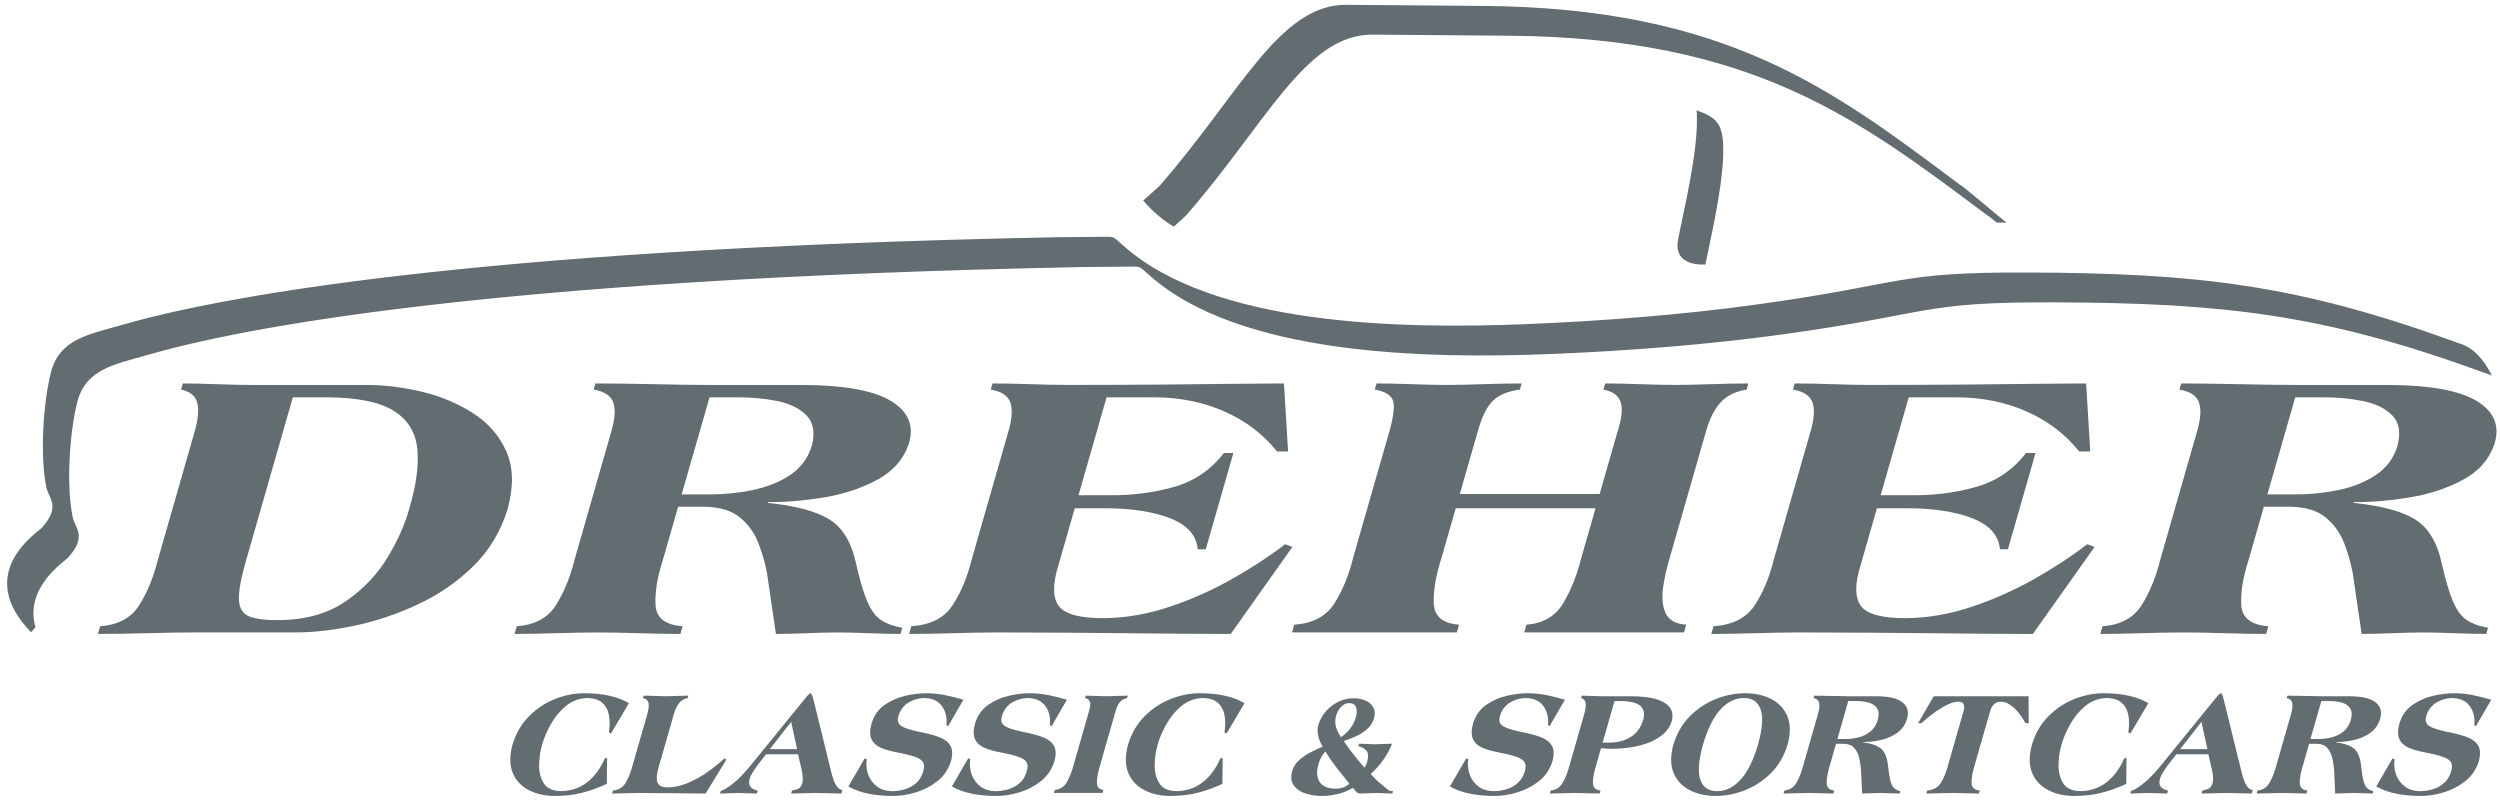 <?xml version="1.0" encoding="UTF-8"?>
<svg width="120px" height="39px" viewBox="0 0 120 39" version="1.1" xmlns="http://www.w3.org/2000/svg" xmlns:xlink="http://www.w3.org/1999/xlink">
    <!-- Generator: Sketch 52.6 (67491) - http://www.bohemiancoding.com/sketch -->
    <title>logo-dreher-classic-sportcars</title>
    <desc>Created with Sketch.</desc>
    <g id="Page-1" stroke="none" stroke-width="1" fill="none" fill-rule="evenodd">
        <g id="logo-dreher-classic-sportcars" fill="#636C71">
            <path d="M14.057,19.071 L15.65,19.071 C17.123,19.075 18.202,19.288 18.885,19.711 C19.568,20.133 19.949,20.742 20.03,21.537 C20.11,22.334 19.981,23.293 19.644,24.417 C19.441,25.167 19.091,25.951 18.596,26.769 C18.1,27.586 17.434,28.284 16.597,28.86 C15.761,29.437 14.729,29.738 13.502,29.764 C12.821,29.777 12.316,29.721 11.987,29.597 C11.657,29.473 11.484,29.201 11.469,28.779 C11.453,28.358 11.574,27.708 11.832,26.83 L14.057,19.071 Z M7.589,26.83 C7.374,27.691 7.074,28.429 6.686,29.044 C6.298,29.659 5.671,29.998 4.805,30.06 L4.699,30.43 C5.49,30.426 6.285,30.413 7.083,30.393 C7.881,30.371 8.645,30.358 9.375,30.355 L14.177,30.355 C15.039,30.358 15.987,30.25 17.022,30.033 C18.056,29.816 19.075,29.471 20.078,29.001 C21.081,28.531 21.965,27.918 22.733,27.162 C23.498,26.407 24.045,25.491 24.371,24.417 C24.66,23.343 24.639,22.428 24.306,21.672 C23.973,20.917 23.439,20.304 22.707,19.833 C21.973,19.363 21.152,19.019 20.242,18.801 C19.332,18.584 18.445,18.476 17.582,18.479 L12.105,18.479 C11.561,18.476 11.009,18.464 10.449,18.442 C9.89,18.421 9.331,18.409 8.775,18.405 L8.689,18.7 C9.127,18.791 9.387,19.008 9.471,19.35 C9.557,19.691 9.507,20.167 9.325,20.778 L7.589,26.83 Z" id="Fill-1" fill-rule="nonzero"></path>
            <path d="M34.057,19.071 L35.337,19.071 C36.03,19.064 36.685,19.124 37.301,19.248 C37.917,19.373 38.39,19.606 38.719,19.945 C39.049,20.286 39.129,20.774 38.963,21.411 C38.774,22.012 38.419,22.482 37.895,22.821 C37.371,23.16 36.763,23.398 36.072,23.534 C35.38,23.672 34.69,23.737 34,23.731 L32.72,23.731 L34.057,19.071 Z M27.589,26.83 C27.375,27.691 27.074,28.429 26.685,29.044 C26.298,29.659 25.671,29.998 24.805,30.06 L24.699,30.43 C25.367,30.426 26.039,30.414 26.717,30.393 C27.396,30.373 28.056,30.36 28.699,30.357 C29.34,30.36 29.994,30.373 30.66,30.393 C31.326,30.414 31.993,30.426 32.659,30.43 L32.765,30.06 C31.934,29.998 31.501,29.659 31.466,29.044 C31.431,28.429 31.553,27.691 31.832,26.83 L32.551,24.323 L33.83,24.323 C34.561,24.338 35.126,24.511 35.525,24.845 C35.925,25.178 36.217,25.586 36.402,26.067 C36.588,26.549 36.724,27.02 36.811,27.48 L37.245,30.43 C37.743,30.426 38.246,30.414 38.753,30.393 C39.259,30.373 39.744,30.36 40.207,30.357 C40.661,30.36 41.152,30.373 41.68,30.393 C42.207,30.414 42.723,30.426 43.225,30.43 L43.311,30.134 C42.891,30.06 42.552,29.936 42.293,29.764 C42.033,29.592 41.814,29.296 41.633,28.878 C41.452,28.459 41.27,27.845 41.088,27.034 C40.868,26.025 40.441,25.323 39.81,24.931 C39.177,24.54 38.191,24.274 36.853,24.138 L36.864,24.101 C37.679,24.109 38.565,24.035 39.522,23.881 C40.479,23.726 41.341,23.443 42.109,23.03 C42.877,22.617 43.386,22.028 43.635,21.262 C43.879,20.415 43.587,19.743 42.76,19.244 C41.934,18.746 40.546,18.491 38.596,18.479 L34.203,18.479 C33.318,18.476 32.399,18.464 31.447,18.442 C30.494,18.421 29.539,18.409 28.581,18.405 L28.496,18.7 C29.026,18.791 29.343,19.008 29.448,19.35 C29.552,19.691 29.511,20.167 29.324,20.778 L27.589,26.83 Z" id="Fill-3" fill-rule="nonzero"></path>
            <path d="M46.648,26.83 C46.436,27.691 46.13,28.429 45.729,29.044 C45.329,29.659 44.666,29.998 43.742,30.06 L43.637,30.43 C44.362,30.427 45.07,30.414 45.762,30.393 C46.452,30.372 47.117,30.361 47.758,30.357 C50.069,30.361 52.124,30.372 53.924,30.393 C55.724,30.414 57.441,30.427 59.075,30.43 L62.034,26.254 L61.685,26.124 C60.936,26.7 60.084,27.257 59.133,27.795 C58.181,28.332 57.182,28.777 56.136,29.127 C55.09,29.477 54.052,29.658 53.021,29.671 C51.851,29.68 51.117,29.485 50.82,29.085 C50.524,28.687 50.521,28.027 50.811,27.109 L51.588,24.397 L53.013,24.397 C54.283,24.395 55.332,24.554 56.159,24.873 C56.986,25.194 57.432,25.691 57.493,26.366 L57.876,26.366 L59.202,21.745 L58.746,21.745 C58.114,22.568 57.294,23.117 56.286,23.391 C55.278,23.664 54.247,23.79 53.193,23.769 L51.769,23.769 L53.116,19.071 L55.409,19.071 C56.639,19.076 57.761,19.303 58.776,19.752 C59.79,20.2 60.631,20.839 61.297,21.67 L61.828,21.67 L61.63,18.405 C60.877,18.407 60.049,18.413 59.144,18.424 C58.239,18.436 57.148,18.447 55.873,18.458 C54.598,18.47 53.028,18.476 51.165,18.477 C50.625,18.474 50.064,18.462 49.484,18.441 C48.903,18.42 48.289,18.408 47.64,18.405 L47.555,18.7 C48.085,18.791 48.402,19.008 48.507,19.35 C48.611,19.691 48.57,20.168 48.383,20.779 L46.648,26.83" id="Fill-5"></path>
            <path d="M70.072,23.713 L70.912,20.779 C71.106,20.063 71.348,19.556 71.638,19.26 C71.929,18.963 72.368,18.776 72.957,18.7 L73.042,18.405 C72.38,18.408 71.751,18.421 71.156,18.441 C70.56,18.462 69.992,18.474 69.451,18.478 C68.909,18.474 68.354,18.462 67.789,18.441 C67.223,18.421 66.651,18.408 66.071,18.405 L65.987,18.7 C66.521,18.791 66.821,18.994 66.886,19.31 C66.951,19.626 66.845,20.233 66.568,21.132 L64.955,26.755 C64.743,27.617 64.439,28.355 64.047,28.97 C63.654,29.585 63.012,29.924 62.123,29.986 L62.017,30.356 L69.929,30.356 L70.035,29.986 C69.251,29.924 68.846,29.585 68.821,28.97 C68.796,28.355 68.921,27.617 69.199,26.755 L69.875,24.398 L76.585,24.398 L75.909,26.755 C75.692,27.617 75.397,28.355 75.024,28.97 C74.651,29.585 74.067,29.924 73.269,29.986 L73.163,30.356 L80.834,30.356 L80.94,29.986 C80.42,29.947 80.088,29.757 79.941,29.413 C79.795,29.069 79.759,28.655 79.832,28.171 C79.905,27.687 80.012,27.215 80.153,26.755 L81.867,20.779 C82.031,20.168 82.261,19.692 82.557,19.35 C82.852,19.008 83.279,18.792 83.838,18.7 L83.922,18.405 C83.295,18.408 82.687,18.421 82.1,18.441 C81.513,18.462 80.948,18.474 80.405,18.478 C79.862,18.474 79.308,18.462 78.746,18.441 C78.183,18.421 77.617,18.408 77.049,18.405 L76.964,18.7 C77.417,18.785 77.694,18.991 77.796,19.315 C77.896,19.64 77.839,20.127 77.624,20.779 L76.782,23.713 L70.072,23.713" id="Fill-7"></path>
            <path d="M85.151,26.83 C84.94,27.691 84.634,28.429 84.233,29.044 C83.833,29.659 83.17,29.998 82.247,30.06 L82.141,30.43 C82.866,30.427 83.574,30.414 84.265,30.393 C84.956,30.372 85.621,30.361 86.262,30.357 C88.573,30.361 90.628,30.372 92.428,30.393 C94.227,30.414 95.944,30.427 97.579,30.43 L100.538,26.254 L100.189,26.124 C99.44,26.7 98.588,27.257 97.637,27.795 C96.685,28.332 95.685,28.777 94.64,29.127 C93.594,29.477 92.556,29.658 91.525,29.671 C90.355,29.68 89.621,29.485 89.324,29.085 C89.028,28.687 89.025,28.027 89.315,27.109 L90.092,24.397 L91.517,24.397 C92.787,24.395 93.835,24.554 94.663,24.873 C95.49,25.194 95.935,25.691 95.997,26.366 L96.38,26.366 L97.705,21.745 L97.249,21.745 C96.618,22.568 95.798,23.117 94.789,23.391 C93.781,23.664 92.75,23.79 91.697,23.769 L90.272,23.769 L91.619,19.071 L93.912,19.071 C95.142,19.076 96.265,19.303 97.279,19.752 C98.294,20.2 99.135,20.839 99.801,21.67 L100.332,21.67 L100.135,18.405 C99.382,18.407 98.553,18.413 97.648,18.424 C96.743,18.436 95.652,18.447 94.377,18.458 C93.101,18.47 91.532,18.476 89.669,18.477 C89.128,18.474 88.568,18.462 87.988,18.441 C87.408,18.42 86.792,18.408 86.143,18.405 L86.059,18.7 C86.589,18.791 86.905,19.008 87.009,19.35 C87.114,19.691 87.074,20.168 86.886,20.779 L85.151,26.83" id="Fill-10"></path>
            <path d="M110.172,19.071 L111.45,19.071 C112.145,19.064 112.799,19.124 113.415,19.248 C114.032,19.373 114.504,19.606 114.834,19.945 C115.163,20.286 115.245,20.774 115.077,21.411 C114.889,22.012 114.533,22.482 114.009,22.821 C113.485,23.16 112.878,23.398 112.186,23.534 C111.495,23.672 110.805,23.737 110.115,23.731 L108.835,23.731 L110.172,19.071 Z M103.703,26.83 C103.49,27.691 103.188,28.429 102.8,29.044 C102.412,29.659 101.785,29.998 100.919,30.06 L100.814,30.43 C101.481,30.426 102.154,30.414 102.832,30.393 C103.51,30.373 104.171,30.36 104.814,30.357 C105.454,30.36 106.109,30.373 106.775,30.393 C107.441,30.414 108.107,30.426 108.773,30.43 L108.879,30.06 C108.049,29.998 107.616,29.659 107.58,29.044 C107.545,28.429 107.667,27.691 107.947,26.83 L108.666,24.323 L109.945,24.323 C110.676,24.338 111.241,24.511 111.64,24.845 C112.04,25.178 112.332,25.586 112.518,26.067 C112.702,26.549 112.839,27.02 112.927,27.48 L113.359,30.43 C113.858,30.426 114.36,30.414 114.867,30.393 C115.374,30.373 115.859,30.36 116.322,30.357 C116.776,30.36 117.266,30.373 117.794,30.393 C118.322,30.414 118.838,30.426 119.34,30.43 L119.425,30.134 C119.006,30.06 118.667,29.936 118.408,29.764 C118.149,29.592 117.928,29.296 117.748,28.878 C117.567,28.459 117.385,27.845 117.202,27.034 C116.982,26.025 116.556,25.323 115.924,24.931 C115.292,24.54 114.307,24.274 112.967,24.138 L112.978,24.101 C113.794,24.109 114.68,24.035 115.636,23.881 C116.593,23.726 117.456,23.443 118.223,23.03 C118.992,22.617 119.5,22.028 119.749,21.262 C119.993,20.415 119.702,19.743 118.875,19.244 C118.048,18.746 116.66,18.491 114.711,18.479 L110.317,18.479 C109.432,18.476 108.514,18.464 107.561,18.442 C106.608,18.421 105.654,18.409 104.696,18.405 L104.611,18.7 C105.14,18.791 105.458,19.008 105.562,19.35 C105.666,19.691 105.625,20.167 105.439,20.778 L103.703,26.83 Z" id="Fill-12" fill-rule="nonzero"></path>
            <path d="M1.493,30.349 L1.7,30.104 C1.158,28.187 3.114,26.938 3.27,26.764 C4.201,25.724 3.6,25.372 3.486,24.812 C3.185,23.355 3.32,20.862 3.704,19.318 C4.106,17.7 5.54,17.487 7.004,17.06 C11.322,15.8 23.237,13.378 52.089,12.816 C53.404,12.806 54.298,12.798 54.298,12.798 C54.592,12.797 54.635,12.801 54.721,12.844 C54.786,12.874 54.838,12.92 54.894,12.968 C54.97,13.035 55.052,13.105 55.135,13.18 C59.458,17.088 68.569,17.228 74.474,16.992 C78.236,16.84 82.032,16.534 85.471,16.063 C92.821,15.056 92.097,14.485 98.66,14.513 C106.677,14.544 111.493,15.081 119.005,17.805 C119.097,17.839 119.186,17.871 119.27,17.902 C119.389,17.935 119.504,17.979 119.614,18.034 C119.224,17.246 118.703,16.659 118.007,16.471 C117.923,16.439 117.835,16.407 117.742,16.373 C110.229,13.65 105.413,13.113 97.397,13.081 C90.835,13.054 91.558,13.625 84.208,14.632 C80.769,15.103 76.973,15.409 73.211,15.56 C67.306,15.796 58.195,15.657 53.872,11.749 C53.789,11.674 53.707,11.603 53.632,11.537 C53.576,11.489 53.522,11.443 53.458,11.412 C53.372,11.369 53.329,11.365 53.035,11.367 C53.035,11.367 52.141,11.375 50.826,11.385 C21.973,11.947 10.06,14.368 5.741,15.628 C4.277,16.056 2.843,16.269 2.441,17.886 C2.057,19.431 1.922,21.923 2.222,23.38 C2.338,23.942 2.937,24.293 2.007,25.333 C1.81,25.553 -1.283,27.502 1.493,30.349 M81.857,12.7 C82.067,11.633 82.642,9.24 82.71,7.542 C82.745,6.651 82.661,6.143 82.372,5.818 C82.197,5.62 81.873,5.446 81.435,5.294 C81.456,5.523 81.459,5.792 81.446,6.111 C81.363,8.194 80.518,11.325 80.517,11.767 C80.517,12.571 81.254,12.715 81.857,12.7 M56.338,10.88 C56.49,10.747 56.71,10.55 56.932,10.341 C60.76,5.965 62.665,1.637 65.884,1.662 C66.492,1.668 69.815,1.694 72.442,1.715 C84.149,1.809 89.244,5.739 95.34,10.299 C95.363,10.313 95.386,10.327 95.408,10.342 C95.555,10.441 95.689,10.566 95.84,10.682 L96.311,10.688 L94.579,9.252 C94.427,9.135 94.293,9.01 94.145,8.911 C94.123,8.896 94.1,8.881 94.077,8.868 C87.981,4.307 82.886,0.377 71.178,0.284 C68.552,0.263 65.228,0.236 64.621,0.231 C61.402,0.205 59.497,4.533 55.668,8.91 C55.27,9.286 54.875,9.622 54.875,9.622 C54.875,9.622 54.914,9.666 55.016,9.784 C55.086,9.866 55.59,10.434 56.338,10.88" id="Fill-15" fill-rule="nonzero"></path>
            <path d="M30.189,33.753 C29.938,33.6 29.631,33.482 29.269,33.4 C28.907,33.318 28.5,33.276 28.05,33.275 C27.574,33.276 27.104,33.368 26.636,33.555 C26.169,33.741 25.753,34.016 25.391,34.382 C25.028,34.749 24.764,35.201 24.601,35.741 C24.455,36.28 24.458,36.733 24.611,37.099 C24.765,37.465 25.022,37.74 25.383,37.926 C25.743,38.112 26.161,38.205 26.635,38.206 C27.102,38.205 27.531,38.156 27.923,38.058 C28.315,37.96 28.717,37.816 29.129,37.627 L29.141,36.371 L29.029,36.408 C28.819,36.892 28.536,37.273 28.18,37.551 C27.823,37.828 27.398,37.97 26.905,37.975 C26.522,37.963 26.253,37.837 26.1,37.594 C25.947,37.351 25.873,37.058 25.877,36.716 C25.883,36.374 25.931,36.049 26.022,35.741 C26.108,35.432 26.246,35.107 26.438,34.765 C26.629,34.423 26.87,34.131 27.163,33.887 C27.455,33.644 27.796,33.517 28.186,33.507 C28.509,33.511 28.754,33.59 28.92,33.743 C29.086,33.897 29.191,34.099 29.233,34.348 C29.276,34.598 29.274,34.868 29.227,35.16 L29.331,35.204 L30.189,33.753" id="Fill-19"></path>
            <path d="M32.333,34.319 C32.398,34.08 32.484,33.894 32.587,33.76 C32.691,33.626 32.831,33.542 33.008,33.507 L33.042,33.391 C32.846,33.392 32.659,33.397 32.48,33.406 C32.3,33.414 32.127,33.418 31.96,33.419 C31.795,33.418 31.625,33.414 31.45,33.406 C31.275,33.397 31.091,33.392 30.896,33.391 L30.863,33.507 C31.02,33.542 31.11,33.626 31.132,33.76 C31.155,33.894 31.13,34.08 31.058,34.319 L30.38,36.684 C30.293,37.02 30.183,37.308 30.046,37.549 C29.91,37.789 29.702,37.921 29.423,37.946 L29.382,38.09 C29.6,38.088 29.813,38.084 30.021,38.076 C30.229,38.068 30.43,38.063 30.623,38.062 C31.278,38.063 31.864,38.068 32.382,38.076 C32.9,38.084 33.396,38.088 33.87,38.09 L34.867,36.459 L34.766,36.408 C34.525,36.633 34.256,36.85 33.955,37.06 C33.655,37.271 33.343,37.444 33.019,37.582 C32.696,37.718 32.379,37.789 32.07,37.793 C31.797,37.798 31.627,37.721 31.562,37.565 C31.496,37.41 31.517,37.152 31.624,36.792 L32.333,34.319" id="Fill-22"></path>
            <path d="M38.306,36.205 L38.466,36.887 C38.498,37.02 38.519,37.149 38.529,37.273 C38.539,37.399 38.533,37.504 38.51,37.59 C38.47,37.722 38.409,37.81 38.327,37.853 C38.243,37.895 38.14,37.926 38.017,37.946 L37.975,38.09 C38.18,38.089 38.384,38.084 38.586,38.076 C38.79,38.068 38.983,38.064 39.166,38.062 C39.353,38.064 39.554,38.068 39.767,38.076 C39.98,38.084 40.187,38.089 40.39,38.09 L40.438,37.924 C40.333,37.91 40.238,37.845 40.153,37.727 C40.069,37.61 39.987,37.398 39.908,37.09 L39.038,33.551 C39.027,33.501 39.009,33.444 38.984,33.381 C38.958,33.317 38.933,33.281 38.907,33.276 L38.892,33.276 C38.867,33.28 38.829,33.312 38.778,33.37 C38.727,33.428 38.683,33.48 38.645,33.529 L35.97,36.814 C35.673,37.17 35.399,37.445 35.15,37.637 C34.9,37.83 34.715,37.938 34.597,37.96 L34.56,38.09 C34.71,38.089 34.86,38.084 35.009,38.076 C35.16,38.068 35.303,38.064 35.438,38.062 C35.574,38.064 35.719,38.068 35.873,38.076 C36.027,38.084 36.179,38.089 36.329,38.09 L36.371,37.946 C36.213,37.916 36.098,37.856 36.024,37.768 C35.95,37.678 35.937,37.544 35.986,37.366 C36.009,37.292 36.051,37.202 36.115,37.098 C36.177,36.994 36.249,36.884 36.331,36.77 L36.769,36.205 L38.306,36.205 Z M37.976,34.646 L38.26,35.958 L36.955,35.958 L37.976,34.646 Z" id="Fill-25" fill-rule="nonzero"></path>
            <path d="M46.243,33.587 C45.963,33.505 45.679,33.432 45.389,33.371 C45.099,33.31 44.798,33.278 44.484,33.276 C44.172,33.272 43.833,33.312 43.468,33.394 C43.102,33.477 42.769,33.623 42.468,33.832 C42.167,34.041 41.958,34.335 41.838,34.711 C41.749,35.035 41.745,35.289 41.829,35.473 C41.914,35.657 42.061,35.794 42.27,35.888 C42.479,35.98 42.726,36.052 43.012,36.104 C43.408,36.18 43.709,36.255 43.918,36.328 C44.127,36.402 44.26,36.494 44.317,36.604 C44.374,36.714 44.371,36.862 44.309,37.047 C44.239,37.28 44.122,37.463 43.962,37.6 C43.801,37.736 43.619,37.833 43.415,37.891 C43.211,37.949 43.01,37.977 42.81,37.975 C42.53,37.971 42.294,37.898 42.101,37.756 C41.908,37.613 41.768,37.426 41.68,37.196 C41.592,36.965 41.566,36.714 41.603,36.444 L41.506,36.401 L40.721,37.75 C41.021,37.918 41.357,38.036 41.73,38.106 C42.102,38.175 42.481,38.208 42.867,38.206 C43.205,38.207 43.566,38.151 43.95,38.037 C44.333,37.922 44.68,37.743 44.992,37.499 C45.303,37.253 45.519,36.937 45.642,36.546 C45.729,36.231 45.724,35.985 45.624,35.806 C45.526,35.627 45.353,35.489 45.107,35.393 C44.86,35.296 44.561,35.214 44.209,35.146 C43.863,35.075 43.606,35.005 43.437,34.936 C43.268,34.867 43.163,34.787 43.124,34.696 C43.084,34.604 43.086,34.491 43.129,34.355 C43.22,34.069 43.383,33.856 43.618,33.716 C43.853,33.576 44.107,33.506 44.381,33.506 C44.76,33.517 45.038,33.648 45.216,33.898 C45.394,34.148 45.465,34.453 45.429,34.812 L45.512,34.849 L46.243,33.587" id="Fill-27"></path>
            <path d="M51.211,33.587 C50.931,33.505 50.647,33.432 50.357,33.371 C50.067,33.31 49.766,33.278 49.452,33.276 C49.14,33.272 48.801,33.312 48.436,33.394 C48.07,33.477 47.737,33.623 47.436,33.832 C47.135,34.041 46.926,34.335 46.806,34.711 C46.717,35.035 46.713,35.289 46.797,35.473 C46.882,35.657 47.029,35.794 47.238,35.888 C47.447,35.98 47.695,36.052 47.98,36.104 C48.376,36.18 48.677,36.255 48.886,36.328 C49.095,36.402 49.228,36.494 49.285,36.604 C49.342,36.714 49.339,36.862 49.277,37.047 C49.207,37.28 49.09,37.463 48.93,37.6 C48.769,37.736 48.587,37.833 48.383,37.891 C48.179,37.949 47.978,37.977 47.778,37.975 C47.498,37.971 47.262,37.898 47.069,37.756 C46.876,37.613 46.736,37.426 46.648,37.196 C46.56,36.965 46.534,36.714 46.571,36.444 L46.474,36.401 L45.689,37.75 C45.989,37.918 46.325,38.036 46.698,38.106 C47.07,38.175 47.449,38.208 47.835,38.206 C48.173,38.207 48.534,38.151 48.918,38.037 C49.301,37.922 49.648,37.743 49.96,37.499 C50.271,37.253 50.487,36.937 50.61,36.546 C50.697,36.231 50.692,35.985 50.592,35.806 C50.494,35.627 50.321,35.489 50.075,35.393 C49.828,35.296 49.529,35.214 49.177,35.146 C48.831,35.075 48.574,35.005 48.405,34.936 C48.236,34.867 48.131,34.787 48.092,34.696 C48.052,34.604 48.054,34.491 48.097,34.355 C48.188,34.069 48.351,33.856 48.586,33.716 C48.821,33.576 49.075,33.506 49.349,33.506 C49.728,33.517 50.006,33.648 50.184,33.898 C50.362,34.148 50.433,34.453 50.396,34.812 L50.48,34.849 L51.211,33.587" id="Fill-29"></path>
            <path d="M51.551,36.655 C51.464,36.991 51.355,37.279 51.222,37.52 C51.089,37.76 50.893,37.893 50.631,37.917 L50.589,38.061 L52.924,38.061 L52.965,37.917 C52.745,37.893 52.641,37.76 52.652,37.52 C52.663,37.279 52.721,36.991 52.826,36.655 L53.544,34.152 C53.598,33.955 53.667,33.806 53.75,33.707 C53.834,33.607 53.95,33.54 54.099,33.507 L54.132,33.391 C53.964,33.393 53.794,33.397 53.621,33.405 C53.449,33.414 53.281,33.418 53.117,33.42 C52.953,33.418 52.787,33.414 52.619,33.405 C52.452,33.397 52.284,33.393 52.117,33.391 L52.084,33.507 C52.193,33.534 52.269,33.586 52.31,33.664 C52.353,33.742 52.34,33.9 52.272,34.138 L51.551,36.655" id="Fill-32"></path>
            <path d="M59.736,33.753 C59.484,33.6 59.177,33.482 58.815,33.4 C58.453,33.318 58.047,33.276 57.595,33.275 C57.121,33.276 56.65,33.368 56.183,33.555 C55.716,33.741 55.3,34.016 54.937,34.382 C54.574,34.749 54.311,35.201 54.148,35.741 C54.001,36.28 54.005,36.733 54.158,37.099 C54.312,37.465 54.569,37.74 54.929,37.926 C55.29,38.112 55.707,38.205 56.182,38.206 C56.649,38.205 57.079,38.156 57.47,38.058 C57.861,37.96 58.263,37.816 58.676,37.627 L58.688,36.371 L58.576,36.408 C58.366,36.892 58.082,37.273 57.726,37.551 C57.37,37.828 56.945,37.97 56.451,37.975 C56.069,37.963 55.8,37.837 55.647,37.594 C55.494,37.351 55.42,37.058 55.424,36.716 C55.43,36.374 55.478,36.049 55.569,35.741 C55.654,35.432 55.792,35.107 55.984,34.765 C56.175,34.423 56.417,34.131 56.709,33.887 C57.002,33.644 57.343,33.517 57.733,33.507 C58.056,33.511 58.301,33.59 58.467,33.743 C58.633,33.897 58.738,34.099 58.78,34.348 C58.823,34.598 58.821,34.868 58.774,35.16 L58.878,35.204 L59.736,33.753" id="Fill-34"></path>
            <path d="M64.367,35.386 C64.268,35.242 64.191,35.085 64.135,34.917 C64.08,34.748 64.078,34.561 64.133,34.356 C64.179,34.194 64.257,34.052 64.368,33.934 C64.478,33.814 64.61,33.752 64.764,33.746 C64.94,33.753 65.049,33.824 65.094,33.961 C65.139,34.097 65.134,34.258 65.08,34.442 C65.027,34.629 64.938,34.802 64.816,34.963 C64.694,35.124 64.544,35.265 64.367,35.386 Z M65.201,35.813 C65.401,35.866 65.536,35.949 65.61,36.059 C65.684,36.17 65.688,36.34 65.623,36.568 C65.612,36.609 65.595,36.657 65.572,36.711 C65.549,36.764 65.521,36.807 65.486,36.843 C65.406,36.752 65.3,36.626 65.168,36.464 C65.036,36.302 64.907,36.137 64.781,35.97 C64.656,35.804 64.563,35.669 64.504,35.567 C64.687,35.51 64.878,35.437 65.078,35.347 C65.277,35.256 65.458,35.141 65.617,35.001 C65.776,34.862 65.888,34.69 65.952,34.486 C66.011,34.261 65.996,34.078 65.908,33.934 C65.82,33.791 65.689,33.685 65.515,33.616 C65.343,33.548 65.158,33.514 64.962,33.515 C64.581,33.522 64.235,33.645 63.923,33.882 C63.61,34.12 63.396,34.427 63.279,34.805 C63.232,34.991 63.234,35.177 63.284,35.361 C63.333,35.546 63.403,35.703 63.491,35.834 C63.309,35.913 63.116,36.004 62.913,36.107 C62.711,36.21 62.529,36.335 62.365,36.48 C62.202,36.625 62.089,36.799 62.025,37.003 C61.947,37.303 61.977,37.541 62.113,37.718 C62.249,37.894 62.442,38.02 62.69,38.095 C62.939,38.171 63.191,38.208 63.449,38.206 C63.68,38.208 63.929,38.178 64.196,38.116 C64.463,38.056 64.711,37.955 64.939,37.815 L65.085,37.989 C65.105,38.016 65.133,38.038 65.164,38.058 C65.197,38.078 65.238,38.089 65.288,38.09 C65.42,38.089 65.551,38.084 65.681,38.076 C65.811,38.067 65.937,38.063 66.058,38.062 C66.175,38.063 66.302,38.067 66.437,38.076 C66.573,38.084 66.704,38.089 66.833,38.09 L66.866,37.975 C66.843,37.975 66.809,37.973 66.762,37.968 C66.715,37.962 66.68,37.953 66.659,37.939 C66.5,37.808 66.347,37.68 66.2,37.557 C66.052,37.434 65.918,37.297 65.798,37.148 C66.029,36.94 66.231,36.712 66.405,36.466 C66.58,36.219 66.716,35.964 66.815,35.698 C66.682,35.699 66.545,35.703 66.401,35.711 C66.258,35.72 66.125,35.725 66.002,35.726 C65.882,35.725 65.757,35.72 65.627,35.711 C65.496,35.703 65.365,35.699 65.234,35.698 L65.201,35.813 Z M63.618,36.073 C63.788,36.349 63.971,36.613 64.169,36.866 C64.368,37.12 64.568,37.37 64.771,37.619 C64.674,37.705 64.567,37.768 64.451,37.805 C64.333,37.842 64.222,37.86 64.114,37.859 C63.743,37.855 63.486,37.749 63.345,37.539 C63.203,37.329 63.184,37.039 63.287,36.669 C63.316,36.567 63.359,36.464 63.412,36.36 C63.466,36.258 63.535,36.162 63.618,36.073 Z" id="Fill-37" fill-rule="nonzero"></path>
            <path d="M75.116,33.587 C74.835,33.505 74.551,33.432 74.261,33.371 C73.972,33.31 73.67,33.278 73.356,33.276 C73.044,33.272 72.706,33.312 72.34,33.394 C71.974,33.477 71.641,33.623 71.341,33.832 C71.039,34.041 70.829,34.335 70.711,34.711 C70.621,35.035 70.618,35.289 70.702,35.473 C70.786,35.657 70.933,35.794 71.142,35.888 C71.352,35.98 71.6,36.052 71.885,36.104 C72.28,36.18 72.582,36.255 72.791,36.328 C73,36.402 73.133,36.494 73.19,36.604 C73.246,36.714 73.243,36.862 73.182,37.047 C73.111,37.28 72.994,37.463 72.833,37.6 C72.673,37.736 72.491,37.833 72.286,37.891 C72.084,37.949 71.882,37.977 71.682,37.975 C71.402,37.971 71.166,37.898 70.973,37.756 C70.78,37.613 70.64,37.426 70.552,37.196 C70.465,36.965 70.438,36.714 70.475,36.444 L70.379,36.401 L69.593,37.75 C69.893,37.918 70.229,38.036 70.602,38.106 C70.974,38.175 71.353,38.208 71.739,38.206 C72.077,38.207 72.439,38.151 72.822,38.037 C73.205,37.922 73.553,37.743 73.864,37.499 C74.174,37.253 74.392,36.937 74.514,36.546 C74.602,36.231 74.596,35.985 74.497,35.806 C74.398,35.627 74.225,35.489 73.979,35.393 C73.732,35.296 73.433,35.214 73.081,35.146 C72.735,35.075 72.478,35.005 72.309,34.936 C72.14,34.867 72.036,34.787 71.996,34.696 C71.956,34.604 71.958,34.491 72.001,34.355 C72.092,34.069 72.255,33.856 72.491,33.716 C72.725,33.576 72.98,33.506 73.253,33.506 C73.632,33.517 73.91,33.648 74.088,33.898 C74.267,34.148 74.337,34.453 74.3,34.812 L74.384,34.849 L75.116,33.587" id="Fill-39"></path>
            <path d="M77.497,33.651 L77.781,33.651 C78.252,33.653 78.573,33.733 78.744,33.89 C78.914,34.047 78.956,34.27 78.87,34.558 C78.762,34.921 78.564,35.194 78.274,35.375 C77.985,35.556 77.63,35.647 77.209,35.647 L76.925,35.647 L77.497,33.651 Z M75.352,36.683 C75.266,37.02 75.157,37.309 75.024,37.549 C74.892,37.789 74.694,37.921 74.432,37.946 L74.391,38.09 C74.591,38.089 74.794,38.084 74.999,38.076 C75.203,38.068 75.402,38.064 75.595,38.062 C75.788,38.064 75.984,38.068 76.183,38.076 C76.383,38.084 76.583,38.089 76.783,38.09 L76.825,37.946 C76.577,37.921 76.455,37.789 76.461,37.549 C76.466,37.309 76.522,37.02 76.628,36.683 L76.85,35.908 C76.935,35.918 77.02,35.927 77.106,35.933 C77.192,35.94 77.279,35.943 77.37,35.943 C77.586,35.945 77.84,35.929 78.129,35.893 C78.419,35.858 78.71,35.793 79.004,35.697 C79.297,35.601 79.557,35.463 79.783,35.282 C80.009,35.103 80.167,34.869 80.255,34.58 C80.34,34.202 80.212,33.914 79.87,33.717 C79.528,33.52 79.005,33.421 78.304,33.421 L76.926,33.421 C76.763,33.419 76.597,33.414 76.429,33.406 C76.261,33.398 76.094,33.393 75.926,33.392 L75.894,33.507 C76.023,33.542 76.096,33.627 76.112,33.76 C76.128,33.894 76.101,34.08 76.031,34.318 L75.352,36.683 Z" id="Fill-42" fill-rule="nonzero"></path>
            <path d="M80.322,35.741 C80.176,36.28 80.179,36.733 80.332,37.099 C80.486,37.465 80.743,37.74 81.104,37.926 C81.464,38.112 81.882,38.205 82.357,38.206 C82.831,38.205 83.303,38.112 83.77,37.926 C84.237,37.74 84.652,37.465 85.016,37.099 C85.379,36.733 85.642,36.28 85.804,35.741 C85.951,35.201 85.948,34.749 85.794,34.382 C85.641,34.016 85.383,33.741 85.023,33.555 C84.662,33.368 84.245,33.276 83.771,33.275 C83.295,33.276 82.825,33.368 82.357,33.555 C81.89,33.741 81.474,34.016 81.112,34.382 C80.749,34.749 80.485,35.201 80.322,35.741 M81.743,35.741 C81.968,34.975 82.25,34.41 82.589,34.046 C82.93,33.683 83.301,33.503 83.705,33.507 C84.109,33.503 84.378,33.683 84.509,34.046 C84.639,34.41 84.599,34.975 84.384,35.741 C84.159,36.506 83.877,37.071 83.537,37.435 C83.198,37.798 82.826,37.978 82.423,37.975 C82.017,37.978 81.75,37.798 81.618,37.435 C81.487,37.071 81.529,36.506 81.743,35.741" id="Fill-44" fill-rule="nonzero"></path>
            <path d="M88.717,33.651 L89.102,33.651 C89.31,33.649 89.506,33.672 89.688,33.721 C89.869,33.77 90.006,33.86 90.096,33.993 C90.186,34.127 90.198,34.317 90.131,34.565 C90.06,34.801 89.94,34.985 89.774,35.117 C89.608,35.249 89.419,35.342 89.207,35.395 C88.996,35.449 88.787,35.475 88.58,35.472 L88.195,35.472 L88.717,33.651 Z M86.572,36.683 C86.485,37.02 86.376,37.309 86.244,37.549 C86.111,37.789 85.913,37.921 85.652,37.946 L85.61,38.09 C85.811,38.089 86.014,38.084 86.218,38.076 C86.423,38.068 86.621,38.064 86.815,38.062 C87.008,38.064 87.203,38.068 87.403,38.076 C87.603,38.084 87.803,38.089 88.003,38.09 L88.044,37.946 C87.797,37.921 87.675,37.789 87.68,37.549 C87.686,37.309 87.741,37.02 87.848,36.683 L88.129,35.704 L88.513,35.704 C88.733,35.71 88.897,35.777 89.009,35.908 C89.121,36.038 89.198,36.197 89.241,36.386 C89.285,36.574 89.313,36.758 89.328,36.938 L89.382,38.09 C89.531,38.089 89.683,38.084 89.836,38.076 C89.989,38.068 90.135,38.064 90.274,38.062 C90.411,38.064 90.557,38.068 90.716,38.076 C90.874,38.084 91.028,38.089 91.179,38.09 L91.213,37.975 C91.089,37.946 90.99,37.897 90.917,37.83 C90.843,37.762 90.785,37.647 90.741,37.483 C90.698,37.321 90.659,37.08 90.624,36.763 C90.584,36.368 90.475,36.095 90.295,35.941 C90.115,35.788 89.826,35.685 89.427,35.632 L89.431,35.617 C89.676,35.62 89.944,35.592 90.236,35.531 C90.527,35.471 90.794,35.36 91.035,35.198 C91.277,35.037 91.444,34.807 91.539,34.508 C91.634,34.176 91.565,33.914 91.328,33.719 C91.093,33.525 90.682,33.425 90.097,33.421 L88.776,33.421 C88.51,33.419 88.234,33.414 87.949,33.406 C87.663,33.398 87.376,33.393 87.088,33.392 L87.056,33.507 C87.212,33.542 87.302,33.627 87.324,33.76 C87.347,33.894 87.323,34.08 87.25,34.318 L86.572,36.683 Z" id="Fill-47" fill-rule="nonzero"></path>
            <path d="M92.229,34.711 C92.367,34.581 92.539,34.437 92.749,34.279 C92.958,34.121 93.174,33.983 93.396,33.865 C93.617,33.748 93.816,33.686 93.989,33.681 C94.139,33.683 94.229,33.729 94.261,33.816 C94.293,33.902 94.288,34.015 94.246,34.152 L93.52,36.684 C93.435,37.02 93.322,37.308 93.179,37.549 C93.037,37.789 92.812,37.921 92.506,37.946 L92.464,38.09 C92.71,38.088 92.94,38.084 93.154,38.076 C93.368,38.068 93.571,38.063 93.762,38.062 C93.955,38.063 94.152,38.068 94.356,38.076 C94.56,38.084 94.77,38.088 94.987,38.09 L95.028,37.946 C94.763,37.921 94.631,37.789 94.633,37.549 C94.635,37.308 94.689,37.02 94.796,36.684 L95.522,34.152 C95.558,34.015 95.618,33.902 95.7,33.816 C95.781,33.729 95.898,33.683 96.048,33.681 C96.219,33.686 96.381,33.748 96.536,33.865 C96.69,33.983 96.828,34.121 96.945,34.279 C97.064,34.437 97.155,34.581 97.218,34.711 L97.378,34.711 L97.371,33.42 L92.816,33.42 L92.07,34.711 L92.229,34.711" id="Fill-49"></path>
            <path d="M103.12,33.753 C102.869,33.6 102.562,33.482 102.2,33.4 C101.838,33.318 101.432,33.276 100.98,33.275 C100.506,33.276 100.035,33.368 99.567,33.555 C99.1,33.741 98.685,34.016 98.322,34.382 C97.958,34.749 97.695,35.201 97.533,35.741 C97.386,36.28 97.39,36.733 97.542,37.099 C97.696,37.465 97.953,37.74 98.315,37.926 C98.675,38.112 99.092,38.205 99.566,38.206 C100.033,38.205 100.462,38.156 100.854,38.058 C101.246,37.96 101.648,37.816 102.061,37.627 L102.072,36.371 L101.96,36.408 C101.75,36.892 101.467,37.273 101.11,37.551 C100.755,37.828 100.329,37.97 99.836,37.975 C99.453,37.963 99.184,37.837 99.031,37.594 C98.878,37.351 98.804,37.058 98.81,36.716 C98.814,36.374 98.862,36.049 98.953,35.741 C99.039,35.432 99.177,35.107 99.369,34.765 C99.56,34.423 99.802,34.131 100.094,33.887 C100.386,33.644 100.727,33.517 101.117,33.507 C101.441,33.511 101.686,33.59 101.852,33.743 C102.017,33.897 102.122,34.099 102.165,34.348 C102.207,34.598 102.205,34.868 102.158,35.16 L102.262,35.204 L103.12,33.753" id="Fill-51"></path>
            <path d="M106.001,36.205 L106.161,36.887 C106.193,37.02 106.214,37.149 106.224,37.273 C106.234,37.399 106.228,37.504 106.205,37.59 C106.166,37.722 106.104,37.81 106.022,37.853 C105.938,37.895 105.835,37.926 105.711,37.946 L105.671,38.09 C105.875,38.089 106.079,38.084 106.281,38.076 C106.484,38.068 106.678,38.064 106.861,38.062 C107.048,38.064 107.249,38.068 107.462,38.076 C107.675,38.084 107.883,38.089 108.085,38.09 L108.132,37.924 C108.028,37.91 107.933,37.845 107.848,37.727 C107.763,37.61 107.682,37.398 107.603,37.09 L106.732,33.551 C106.722,33.501 106.704,33.444 106.679,33.381 C106.653,33.317 106.628,33.281 106.601,33.276 L106.586,33.276 C106.562,33.28 106.524,33.312 106.472,33.37 C106.422,33.428 106.377,33.48 106.34,33.529 L103.665,36.814 C103.367,37.17 103.094,37.445 102.844,37.637 C102.595,37.83 102.41,37.938 102.292,37.96 L102.255,38.09 C102.405,38.089 102.555,38.084 102.705,38.076 C102.855,38.068 102.998,38.064 103.134,38.062 C103.269,38.064 103.414,38.068 103.568,38.076 C103.722,38.084 103.874,38.089 104.024,38.09 L104.066,37.946 C103.908,37.916 103.793,37.856 103.718,37.768 C103.645,37.678 103.632,37.544 103.681,37.366 C103.703,37.292 103.746,37.202 103.81,37.098 C103.872,36.994 103.945,36.884 104.026,36.77 L104.463,36.205 L106.001,36.205 Z M105.671,34.646 L105.955,35.958 L104.65,35.958 L105.671,34.646 Z" id="Fill-54" fill-rule="nonzero"></path>
            <path d="M111.425,33.651 L111.809,33.651 C112.018,33.649 112.214,33.672 112.395,33.721 C112.577,33.77 112.714,33.86 112.803,33.993 C112.894,34.127 112.905,34.317 112.838,34.565 C112.767,34.801 112.647,34.985 112.482,35.117 C112.315,35.249 112.126,35.342 111.915,35.395 C111.703,35.449 111.494,35.475 111.287,35.472 L110.902,35.472 L111.425,33.651 Z M109.28,36.683 C109.194,37.02 109.083,37.309 108.951,37.549 C108.818,37.789 108.621,37.921 108.359,37.946 L108.318,38.09 C108.519,38.089 108.721,38.084 108.926,38.076 C109.13,38.068 109.329,38.064 109.522,38.062 C109.715,38.064 109.911,38.068 110.111,38.076 C110.311,38.084 110.511,38.089 110.711,38.09 L110.752,37.946 C110.504,37.921 110.383,37.789 110.387,37.549 C110.393,37.309 110.449,37.02 110.556,36.683 L110.836,35.704 L111.221,35.704 C111.44,35.71 111.606,35.777 111.717,35.908 C111.828,36.038 111.905,36.197 111.949,36.386 C111.992,36.574 112.021,36.758 112.036,36.938 L112.089,38.09 C112.239,38.089 112.39,38.084 112.543,38.076 C112.696,38.068 112.842,38.064 112.981,38.062 C113.118,38.064 113.266,38.068 113.423,38.076 C113.581,38.084 113.736,38.089 113.887,38.09 L113.92,37.975 C113.796,37.946 113.697,37.897 113.624,37.83 C113.551,37.762 113.492,37.647 113.448,37.483 C113.405,37.321 113.366,37.08 113.333,36.763 C113.292,36.368 113.182,36.095 113.002,35.941 C112.822,35.788 112.532,35.685 112.134,35.632 L112.138,35.617 C112.383,35.62 112.652,35.592 112.943,35.531 C113.235,35.471 113.501,35.36 113.743,35.198 C113.984,35.037 114.153,34.807 114.247,34.508 C114.343,34.176 114.272,33.914 114.037,33.719 C113.8,33.525 113.39,33.425 112.804,33.421 L111.484,33.421 C111.217,33.419 110.942,33.414 110.656,33.406 C110.37,33.398 110.084,33.393 109.796,33.392 L109.763,33.507 C109.92,33.542 110.009,33.627 110.032,33.76 C110.054,33.894 110.03,34.08 109.958,34.318 L109.28,36.683 Z" id="Fill-57" fill-rule="nonzero"></path>
            <path d="M119.581,33.587 C119.3,33.505 119.016,33.432 118.726,33.371 C118.437,33.31 118.135,33.278 117.821,33.276 C117.509,33.272 117.171,33.312 116.805,33.394 C116.439,33.477 116.106,33.623 115.806,33.832 C115.504,34.041 115.295,34.335 115.177,34.711 C115.086,35.035 115.083,35.289 115.168,35.473 C115.252,35.657 115.398,35.794 115.607,35.888 C115.817,35.98 116.065,36.052 116.35,36.104 C116.745,36.18 117.047,36.255 117.256,36.328 C117.465,36.402 117.598,36.494 117.655,36.604 C117.711,36.714 117.708,36.862 117.647,37.047 C117.576,37.28 117.46,37.463 117.299,37.6 C117.138,37.736 116.956,37.833 116.752,37.891 C116.549,37.949 116.347,37.977 116.147,37.975 C115.867,37.971 115.631,37.898 115.438,37.756 C115.245,37.613 115.105,37.426 115.017,37.196 C114.93,36.965 114.903,36.714 114.94,36.444 L114.844,36.401 L114.058,37.75 C114.358,37.918 114.694,38.036 115.067,38.106 C115.439,38.175 115.818,38.208 116.204,38.206 C116.542,38.207 116.904,38.151 117.287,38.037 C117.67,37.922 118.018,37.743 118.329,37.499 C118.64,37.253 118.857,36.937 118.979,36.546 C119.067,36.231 119.061,35.985 118.962,35.806 C118.863,35.627 118.69,35.489 118.444,35.393 C118.198,35.296 117.898,35.214 117.546,35.146 C117.2,35.075 116.943,35.005 116.774,34.936 C116.605,34.867 116.5,34.787 116.461,34.696 C116.421,34.604 116.423,34.491 116.466,34.355 C116.558,34.069 116.721,33.856 116.956,33.716 C117.19,33.576 117.445,33.506 117.719,33.506 C118.097,33.517 118.375,33.648 118.553,33.898 C118.732,34.148 118.802,34.453 118.766,34.812 L118.849,34.849 L119.581,33.587" id="Fill-59"></path>
        </g>
    </g>
</svg>
